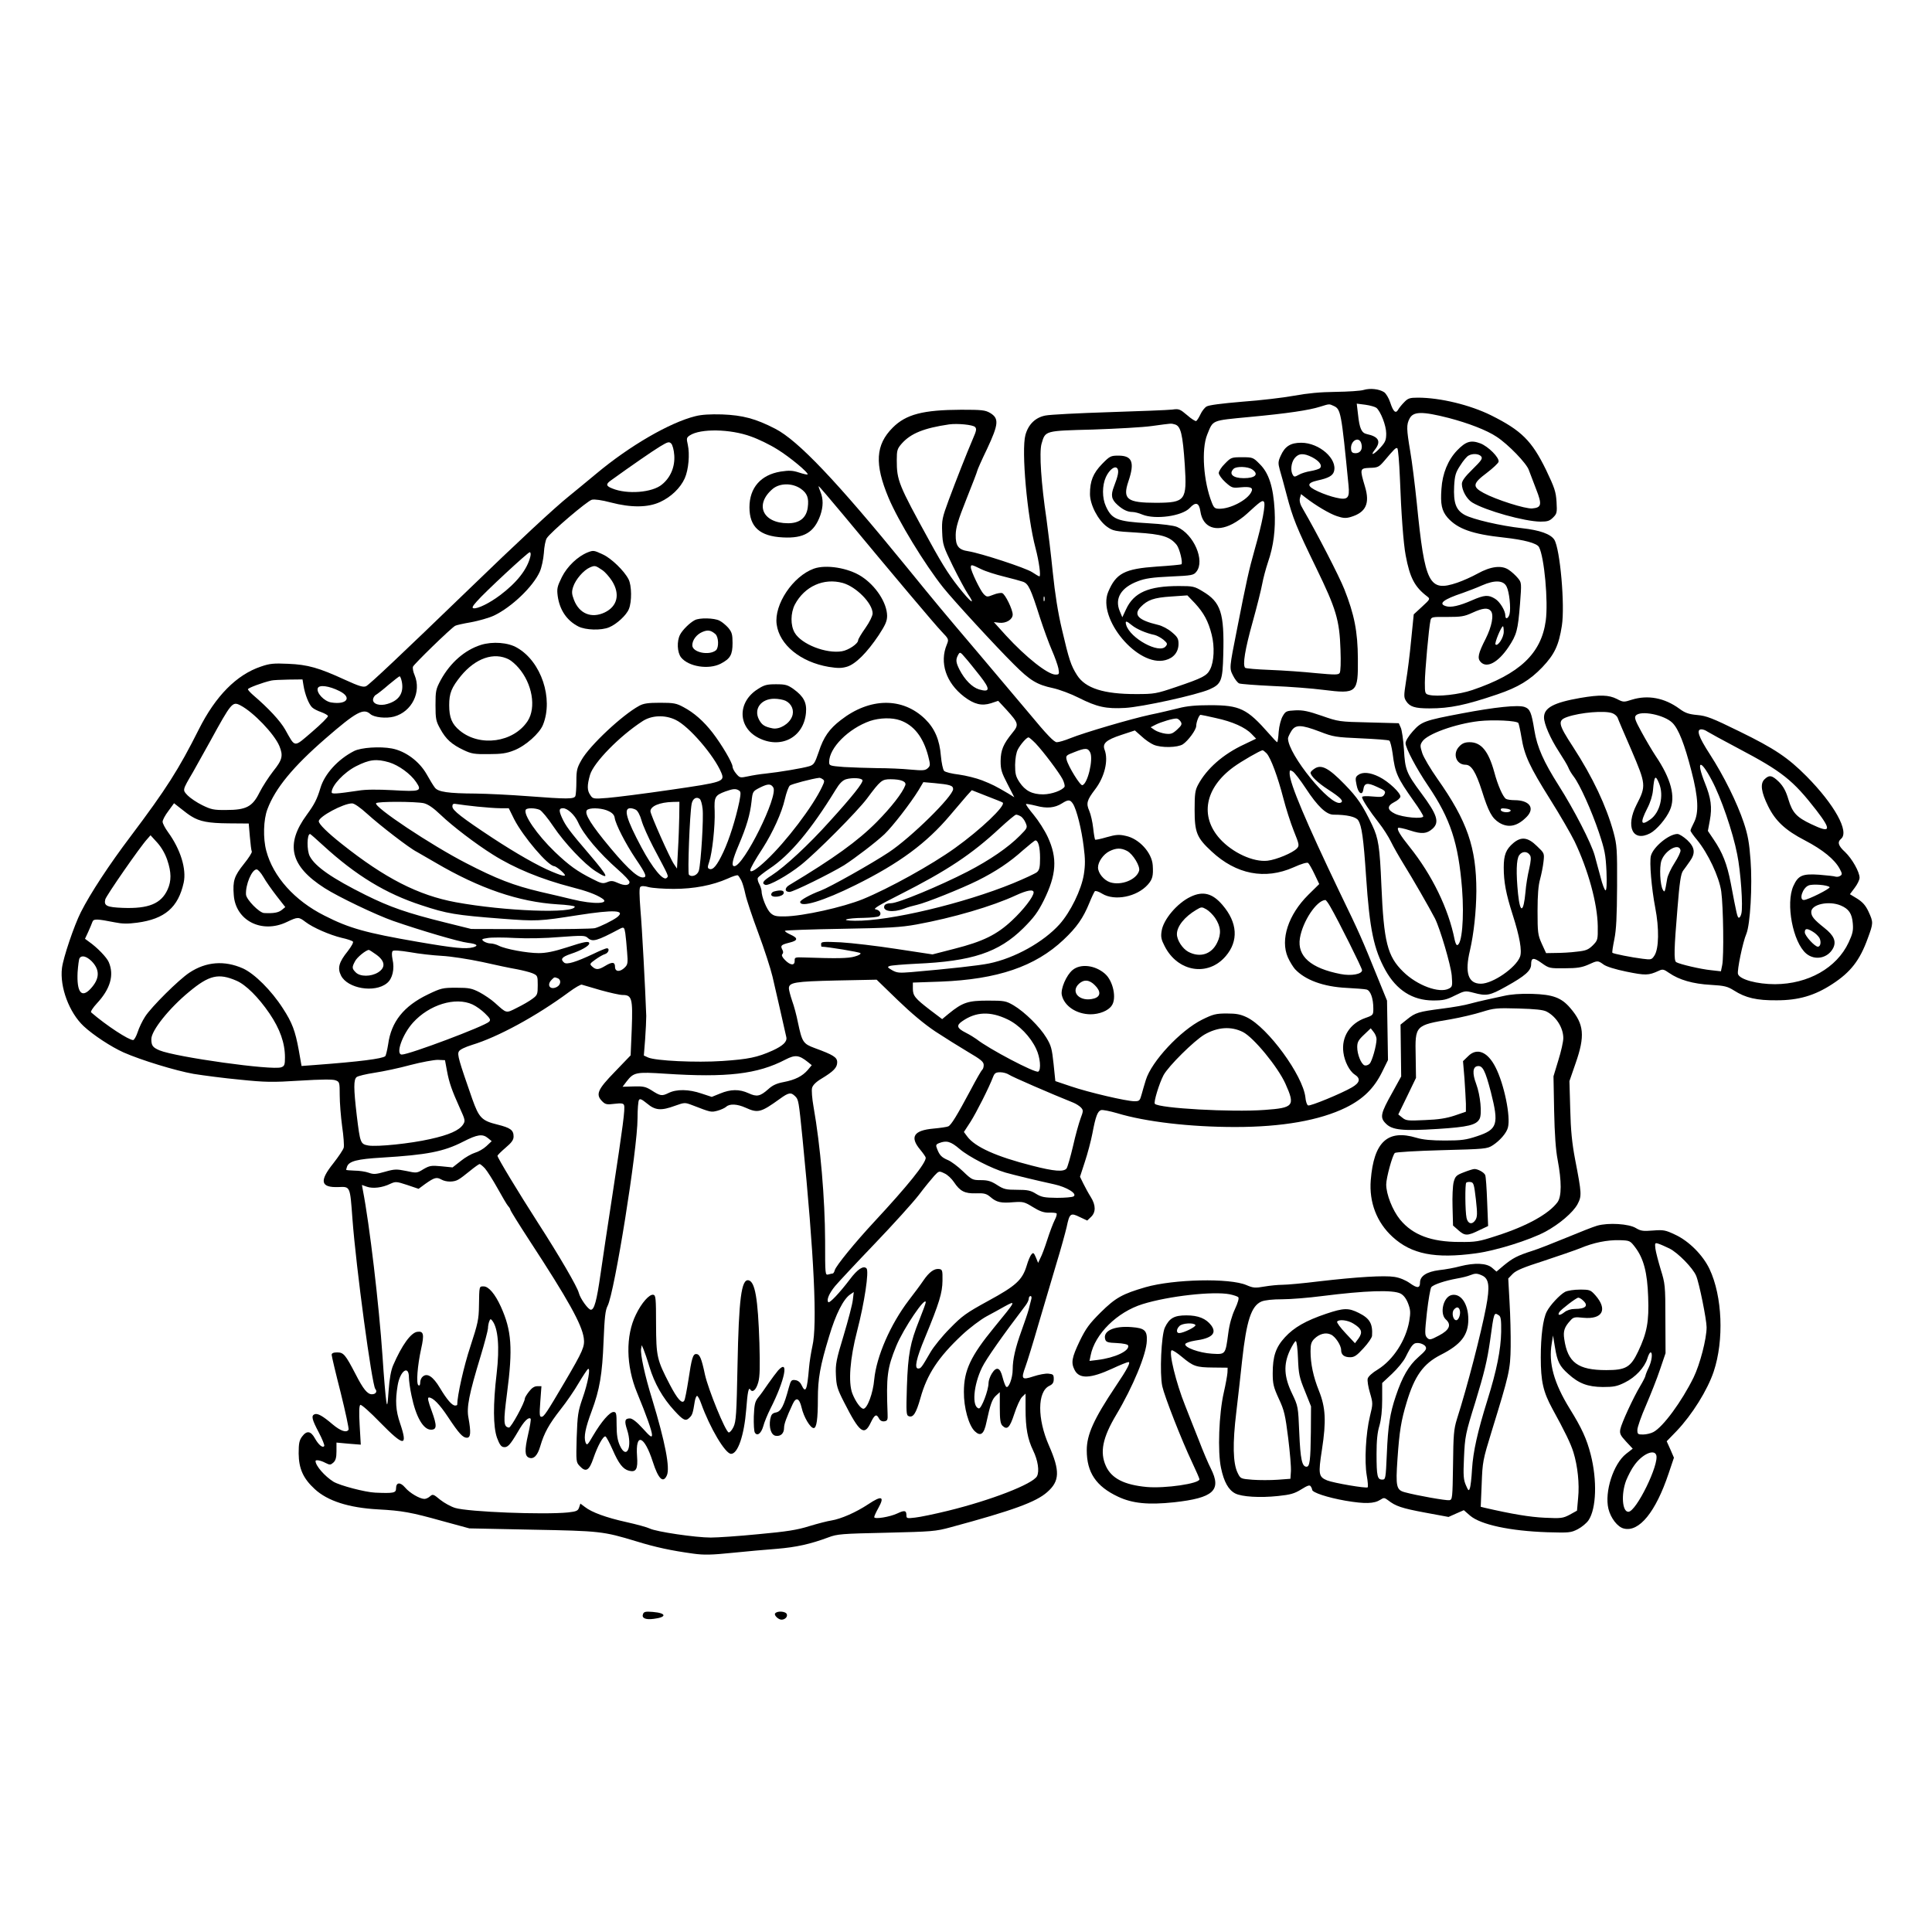 <?xml version="1.0" encoding="UTF-8" standalone="yes"?>
<svg version="1.0" xmlns="http://www.w3.org/2000/svg" width="900pt" height="900pt" viewBox="0 0 1200 1200" preserveAspectRatio="xMidYMid meet">
  <g transform="translate(0,1200) scale(0.1,-0.1)" fill="#000000" stroke="none">
    <path d="M8470 9578 c-19 -6 -98 -11 -175 -12 -96 -1 -177 -9 -258 -24 -65
-12 -209 -29 -320 -37 -130 -11 -209 -21 -223 -30 -12 -7 -29 -29 -38 -49 -9
-19 -21 -38 -26 -41 -4 -3 -30 13 -56 36 -45 38 -51 41 -93 35 -25 -3 -201
-10 -391 -16 -190 -6 -368 -15 -397 -21 -62 -12 -106 -55 -124 -121 -26 -96
11 -507 63 -703 22 -83 34 -175 24 -175 -4 0 -24 12 -45 26 -41 27 -320 118
-396 130 -62 9 -80 33 -79 102 1 46 14 90 67 223 37 92 67 171 67 175 0 4 27
66 61 136 72 154 75 189 19 223 -31 18 -52 20 -180 20 -236 -1 -342 -28 -425
-111 -107 -107 -114 -226 -26 -436 60 -143 225 -414 340 -558 64 -80 326 -365
439 -477 100 -100 143 -126 242 -147 41 -9 113 -36 160 -60 113 -57 170 -70
289 -63 105 6 442 80 523 115 74 33 82 53 86 216 7 259 -15 326 -128 393 -51
31 -60 33 -148 33 -188 0 -280 -40 -328 -145 l-23 -49 -16 38 c-33 79 8 147
113 186 44 17 89 24 201 29 134 6 145 8 162 30 55 68 -16 233 -120 278 -21 9
-91 18 -180 23 -192 11 -225 24 -262 105 -24 52 -24 129 0 182 22 47 58 74 72
52 9 -16 4 -44 -22 -111 -21 -54 -16 -80 22 -114 33 -30 63 -44 92 -44 14 0
41 -7 62 -16 80 -33 247 -10 295 41 37 40 58 33 66 -22 15 -100 97 -131 200
-77 27 14 67 42 89 63 84 77 95 85 105 75 13 -13 -9 -129 -56 -294 -37 -131
-52 -199 -110 -495 -49 -247 -49 -245 -25 -292 11 -22 28 -44 38 -48 10 -4
104 -11 208 -16 105 -4 246 -15 315 -24 209 -26 216 -20 214 195 -1 167 -22
273 -84 430 -32 81 -172 352 -257 498 -18 29 -23 50 -19 68 l7 25 27 -21 c63
-49 150 -101 196 -116 39 -13 56 -14 86 -5 94 28 120 84 88 189 -33 111 -32
113 30 116 49 1 57 5 88 41 65 77 74 86 83 81 5 -3 12 -86 16 -183 8 -220 22
-410 36 -483 26 -139 56 -196 134 -255 19 -15 18 -17 -32 -63 l-52 -48 -16
-159 c-8 -88 -23 -204 -32 -257 -14 -91 -14 -99 1 -123 23 -35 54 -45 144 -45
129 0 224 20 422 87 130 44 203 89 279 168 77 81 103 137 122 258 20 127 -11
478 -47 535 -23 35 -90 59 -199 71 -135 15 -307 55 -358 83 -54 30 -70 74 -65
179 4 66 9 84 38 128 18 29 41 56 51 61 26 15 65 12 79 -5 10 -13 2 -25 -54
-80 -48 -47 -66 -72 -66 -91 0 -40 30 -94 64 -115 84 -51 325 -118 424 -119
44 0 57 4 79 26 23 23 25 30 21 97 -4 63 -12 87 -65 198 -89 182 -153 245
-341 339 -131 65 -317 110 -455 110 -51 0 -62 -4 -85 -28 -15 -15 -32 -36 -38
-47 -15 -26 -30 -13 -49 45 -9 28 -27 57 -38 64 -31 20 -86 26 -127 14z m-187
-99 c45 -20 48 -36 93 -494 8 -80 -5 -93 -78 -76 -28 6 -78 23 -110 38 -73 33
-74 53 -3 69 65 14 92 29 100 54 25 78 -90 180 -203 180 -66 0 -101 -22 -127
-80 -17 -37 -17 -47 -6 -88 8 -26 27 -96 43 -157 38 -144 60 -199 183 -452
124 -255 145 -324 151 -508 3 -78 1 -136 -5 -145 -8 -12 -28 -12 -148 -1 -76
8 -204 17 -285 20 -80 3 -150 9 -154 13 -17 17 -1 115 46 283 27 97 54 205 60
239 6 33 22 93 35 132 36 104 48 204 42 324 -8 145 -36 232 -92 287 -41 42
-44 43 -110 43 -65 0 -69 -1 -106 -39 -22 -21 -39 -48 -39 -59 0 -11 19 -37
41 -57 40 -36 45 -37 94 -32 64 6 82 -2 66 -31 -26 -49 -128 -102 -196 -102
-29 0 -35 5 -48 38 -52 131 -66 330 -29 422 38 93 23 87 263 110 236 22 370
42 439 64 58 18 55 18 83 5z m266 -12 c27 -23 61 -111 61 -159 0 -41 -5 -54
-36 -88 -40 -44 -67 -55 -35 -14 41 52 25 82 -50 98 -32 7 -45 35 -54 121 l-8
68 54 -7 c29 -4 60 -13 68 -19z m449 -63 c122 -32 237 -76 298 -117 72 -47
187 -166 200 -207 7 -19 27 -72 45 -118 38 -96 34 -115 -24 -120 -42 -4 -227
55 -302 96 -72 39 -68 59 20 125 38 29 71 60 73 69 5 26 -64 95 -113 114 -59
22 -90 13 -145 -44 -56 -59 -91 -142 -97 -239 -7 -95 2 -136 38 -178 62 -70
154 -103 351 -124 126 -14 204 -35 217 -59 33 -62 58 -338 42 -457 -28 -205
-162 -331 -456 -431 -81 -28 -218 -43 -269 -30 -25 6 -26 10 -26 76 0 68 25
343 35 387 5 21 10 22 104 21 86 0 106 3 156 26 65 30 97 33 115 11 20 -24 6
-96 -32 -172 -47 -92 -53 -121 -32 -144 38 -42 108 -5 173 91 52 78 59 106 72
268 10 131 10 133 -13 161 -13 16 -38 39 -56 51 -44 31 -112 23 -195 -23 -34
-19 -90 -44 -125 -56 -176 -60 -202 -9 -252 494 -12 116 -30 261 -41 323 -23
137 -24 164 -4 202 23 45 78 46 243 4z m-2942 -56 c11 -11 9 -23 -13 -73 -43
-101 -103 -254 -150 -380 -41 -111 -44 -126 -41 -201 3 -76 7 -88 66 -209 35
-71 77 -149 93 -173 45 -66 28 -62 -30 8 -74 89 -119 157 -208 320 -193 351
-203 376 -203 502 0 61 3 71 31 103 56 63 137 96 294 119 52 7 147 -2 161 -16z
m1241 16 c37 -10 49 -59 62 -253 14 -220 4 -233 -177 -234 -182 0 -211 22
-173 134 40 118 23 159 -62 159 -48 0 -54 -3 -102 -52 -56 -58 -75 -106 -75
-186 0 -67 50 -163 105 -203 38 -27 48 -29 185 -37 158 -10 207 -25 249 -77
18 -24 39 -110 29 -120 -2 -2 -71 -9 -152 -14 -201 -14 -254 -41 -303 -158
-69 -166 185 -469 356 -423 51 13 81 51 81 101 0 31 -6 43 -41 72 -23 20 -60
40 -87 46 -122 29 -154 62 -107 111 43 44 81 58 190 65 l100 7 47 -49 c55 -60
83 -111 104 -195 19 -74 15 -168 -10 -216 -20 -40 -49 -54 -211 -109 -124 -42
-135 -44 -250 -44 -200 0 -313 36 -365 117 -38 60 -50 95 -94 284 -25 105 -43
220 -57 355 -11 110 -29 258 -39 330 -33 221 -46 414 -31 468 24 83 18 81 320
89 146 5 311 14 366 22 127 17 116 17 142 10z m1159 -121 c9 -34 -7 -58 -37
-58 -17 0 -25 6 -27 22 -8 55 51 89 64 36z m-306 -83 c46 -24 66 -53 47 -69
-7 -5 -33 -13 -57 -17 -25 -4 -58 -14 -73 -23 -25 -14 -29 -14 -37 -1 -16 26
-11 76 11 104 25 31 56 33 109 6z m-372 -76 c43 -30 19 -54 -53 -54 -67 0 -95
26 -63 58 17 17 89 15 116 -4z m-1684 -619 c28 -14 92 -34 141 -46 50 -12 103
-27 118 -32 35 -12 49 -43 106 -222 23 -71 57 -164 75 -205 18 -41 36 -92 40
-112 6 -35 5 -38 -18 -38 -48 0 -183 107 -308 243 l-75 83 33 -4 c43 -5 84 20
84 51 0 31 -46 126 -65 133 -8 3 -33 -1 -55 -10 -38 -15 -41 -15 -60 4 -21 21
-80 144 -80 166 0 19 5 18 64 -11z m3264 -109 c17 -34 27 -134 18 -170 -7 -28
-26 -36 -26 -10 0 31 -34 87 -64 105 -42 26 -66 24 -144 -10 -77 -34 -131 -46
-161 -36 -50 15 -16 42 104 82 33 12 87 32 120 47 80 35 134 32 153 -8z
m-2871 -88 c-3 -7 -5 -2 -5 12 0 14 2 19 5 13 2 -7 2 -19 0 -25z m544 -152
c28 -23 87 -49 141 -60 15 -4 39 -17 55 -30 24 -21 26 -26 13 -41 -40 -48
-220 50 -245 133 -8 28 0 28 36 -2z m2309 -40 c0 -36 -37 -93 -51 -79 -8 8 36
113 46 113 3 0 5 -15 5 -34z"/>
    <path d="M4319 9415 c-160 -40 -408 -184 -614 -356 -55 -46 -132 -109 -170
-140 -90 -72 -317 -283 -628 -584 -415 -401 -611 -586 -633 -597 -18 -8 -42
-1 -132 40 -161 74 -230 94 -352 99 -90 4 -114 2 -169 -17 -152 -51 -282 -183
-386 -390 -125 -249 -202 -370 -424 -665 -133 -176 -250 -354 -309 -471 -42
-83 -109 -282 -117 -346 -15 -118 45 -278 135 -362 59 -55 170 -128 248 -163
109 -48 322 -113 434 -133 62 -10 192 -27 289 -36 156 -16 200 -17 372 -6 129
8 205 9 221 2 25 -9 26 -13 26 -93 0 -46 7 -133 15 -193 9 -60 13 -119 10
-132 -3 -13 -33 -57 -65 -98 -88 -110 -79 -151 32 -147 74 3 72 7 87 -197 23
-308 121 -1030 142 -1057 14 -16 3 -33 -21 -33 -28 0 -54 32 -101 124 -64 123
-75 136 -115 136 -23 0 -34 -5 -34 -15 0 -8 25 -114 56 -235 30 -121 52 -224
49 -230 -13 -21 -50 -8 -99 33 -62 53 -93 70 -112 63 -22 -9 -17 -32 26 -113
22 -42 37 -80 34 -84 -9 -15 -35 6 -58 47 -26 47 -51 50 -80 11 -17 -23 -21
-42 -21 -105 1 -94 28 -155 100 -221 80 -74 212 -116 393 -126 149 -8 205 -18
398 -72 l169 -46 390 -8 c423 -8 441 -10 646 -72 120 -37 217 -58 356 -77 65
-9 113 -8 240 5 87 9 212 20 278 25 120 10 207 29 320 71 55 21 83 23 360 29
284 7 305 8 400 34 389 105 530 157 599 218 78 68 81 131 11 290 -73 166 -72
334 2 370 21 10 28 20 28 43 0 27 -4 30 -33 33 -18 2 -60 -6 -93 -17 -73 -24
-78 -17 -50 60 11 30 48 149 81 264 34 116 84 284 111 375 28 91 56 194 64
228 18 86 24 91 81 63 l47 -22 23 22 c31 29 31 73 -1 124 -14 22 -34 59 -46
83 l-21 43 30 92 c17 51 38 130 47 177 20 106 32 138 54 145 9 3 54 -6 99 -19
178 -54 455 -86 734 -86 291 0 525 41 688 121 107 53 174 119 224 220 l37 75
-3 185 -3 184 -57 140 c-100 247 -113 277 -238 535 -206 430 -310 675 -310
736 0 22 2 23 20 12 11 -7 47 -54 80 -104 74 -113 128 -164 173 -164 82 0 139
-13 153 -35 22 -34 33 -111 49 -351 22 -328 48 -449 120 -580 69 -124 168
-187 295 -188 64 0 84 4 137 31 61 30 64 30 115 17 81 -22 101 -18 203 39 117
65 155 98 155 137 0 43 15 45 66 8 45 -32 49 -33 143 -32 76 0 106 5 145 22
59 27 60 27 95 2 16 -13 74 -31 143 -45 118 -24 137 -24 200 5 25 12 32 10 65
-13 62 -43 148 -68 258 -74 87 -5 105 -10 145 -35 72 -46 141 -62 265 -61 136
0 236 29 346 101 114 74 171 148 220 284 35 95 35 99 5 165 -18 39 -37 60 -70
81 l-46 28 30 40 c16 21 30 49 30 62 0 36 -46 118 -90 160 -43 39 -49 62 -25
82 53 44 -41 213 -214 388 -115 116 -200 173 -415 278 -171 84 -207 98 -264
103 -54 5 -76 13 -111 39 -93 68 -196 87 -296 56 -49 -16 -53 -16 -93 5 -50
25 -104 27 -227 6 -165 -29 -225 -61 -225 -121 0 -40 39 -130 91 -210 28 -43
55 -88 60 -101 5 -14 20 -39 34 -57 38 -50 110 -210 156 -346 37 -111 42 -139
47 -242 3 -77 1 -118 -6 -118 -5 0 -20 37 -31 83 -12 45 -29 105 -36 133 -22
79 -129 286 -223 434 -94 148 -135 239 -152 345 -18 111 -27 132 -61 144 -40
14 -184 -1 -389 -40 -233 -44 -251 -51 -304 -110 -27 -30 -46 -61 -46 -75 0
-30 67 -157 141 -266 138 -204 187 -353 210 -638 14 -183 -1 -350 -31 -350 -5
0 -11 15 -15 33 -38 193 -140 402 -280 577 -58 72 -80 109 -71 118 4 3 37 -4
74 -16 73 -24 104 -21 140 11 44 40 29 87 -70 220 -93 125 -101 146 -108 272
-4 61 -13 122 -20 136 l-12 27 -187 5 c-183 4 -188 5 -291 41 -84 29 -117 36
-164 34 -56 -3 -61 -5 -79 -36 -11 -19 -22 -60 -25 -97 -2 -36 -7 -65 -9 -65
-3 0 -26 24 -51 53 -137 156 -181 177 -366 177 -88 0 -144 -5 -197 -19 -41
-10 -119 -29 -174 -40 -121 -26 -413 -112 -497 -146 -34 -14 -72 -25 -84 -25
-17 0 -60 44 -175 183 -84 100 -225 267 -313 371 -219 258 -256 302 -448 538
-431 529 -671 782 -813 855 -122 63 -202 84 -330 89 -74 2 -128 -1 -166 -11z
m345 -126 c46 -16 120 -52 164 -80 77 -47 197 -147 188 -156 -2 -2 -26 3 -53
12 -40 13 -61 14 -114 6 -123 -20 -194 -100 -194 -222 0 -122 64 -180 208
-187 130 -7 194 31 232 137 19 55 19 102 1 146 -8 19 -13 35 -11 35 3 0 71
-80 152 -177 307 -370 568 -680 612 -726 44 -46 45 -48 32 -80 -47 -113 -5
-238 107 -324 63 -48 110 -59 167 -41 l45 15 51 -55 c76 -84 79 -93 37 -144
-57 -70 -72 -107 -73 -175 0 -53 6 -72 43 -143 l42 -82 -37 23 c-80 47 -100
57 -163 82 -36 14 -101 30 -144 36 -43 5 -85 15 -92 23 -7 7 -16 49 -20 93 -8
100 -38 170 -98 229 -140 136 -343 134 -523 -6 -72 -55 -108 -106 -138 -199
-24 -70 -30 -79 -58 -88 -38 -12 -187 -37 -272 -46 -33 -3 -82 -11 -109 -17
-48 -10 -51 -10 -73 16 -13 15 -23 35 -23 44 0 23 -67 137 -124 211 -56 72
-115 124 -181 159 -44 24 -61 27 -145 27 -74 0 -103 -4 -130 -19 -105 -57
-307 -246 -358 -336 -28 -49 -32 -64 -32 -132 0 -42 -3 -83 -6 -92 -8 -20 -49
-20 -299 -1 -104 8 -248 15 -320 16 -171 1 -234 10 -254 37 -9 11 -32 49 -51
83 -46 81 -132 144 -216 160 -75 14 -192 6 -235 -16 -100 -51 -183 -142 -209
-230 -21 -70 -38 -102 -84 -165 -136 -185 -104 -319 110 -456 84 -54 320 -167
426 -204 173 -60 411 -130 464 -136 57 -7 69 -18 32 -28 -46 -12 -116 -5 -343
34 -324 56 -425 84 -580 163 -185 93 -318 241 -361 402 -21 77 -18 194 7 259
48 129 159 264 362 440 190 165 235 189 277 151 23 -21 98 -29 147 -16 111 30
172 153 128 258 -9 20 -13 44 -10 52 5 15 234 238 262 254 6 4 51 14 98 22 48
9 112 27 142 41 110 52 245 181 286 274 11 25 22 76 25 115 2 38 10 80 18 92
23 37 252 232 280 239 17 4 62 -2 118 -17 126 -33 231 -32 306 3 68 31 126 87
153 147 24 54 32 150 19 209 -9 39 -8 44 13 58 66 43 251 40 379 -7z m-476
-117 c5 -71 -23 -138 -76 -181 -60 -51 -217 -63 -309 -25 -39 15 -41 27 -10
49 129 93 262 185 307 212 48 29 56 31 69 18 8 -8 17 -40 19 -73z m785 -207
c41 -29 52 -57 44 -118 -9 -64 -51 -97 -122 -97 -159 0 -210 117 -95 214 44
36 120 37 173 1z m-1679 -422 c-19 -79 -83 -161 -188 -240 -65 -49 -140 -86
-165 -81 -11 2 -6 13 20 42 50 58 318 306 329 306 6 0 8 -11 4 -27z m2793
-741 c65 -83 63 -104 -6 -84 -43 13 -89 60 -121 122 -23 45 -25 63 -9 92 11
20 13 20 45 -18 19 -21 59 -72 91 -112z m-3591 -37 c13 -69 -17 -116 -89 -137
-48 -15 -93 -1 -90 28 1 10 9 24 19 29 10 6 45 33 78 62 34 28 64 52 68 52 4
1 10 -15 14 -34z m-611 -22 c9 -57 34 -119 54 -137 9 -9 35 -22 56 -29 21 -8
40 -18 42 -24 2 -6 -42 -50 -98 -98 -117 -100 -103 -101 -168 14 -31 54 -102
131 -199 214 -17 15 -32 31 -32 36 0 8 91 42 145 54 11 3 59 5 107 6 l87 1 6
-37z m223 -35 c81 -40 47 -87 -51 -71 -44 7 -94 61 -83 89 9 22 70 14 134 -18z
m-615 -89 c81 -42 210 -177 242 -252 25 -61 19 -86 -38 -157 -28 -36 -67 -96
-85 -132 -44 -89 -83 -109 -207 -109 -77 -1 -94 3 -149 30 -33 16 -74 44 -90
60 -33 35 -35 30 33 146 16 28 63 113 106 190 133 243 139 249 188 224z m8522
-49 c14 -5 28 -18 32 -27 3 -10 42 -101 86 -202 91 -213 92 -222 32 -339 -70
-137 -24 -234 84 -178 40 21 100 91 123 144 37 83 7 196 -90 339 -21 32 -60
98 -86 146 -39 71 -46 90 -36 102 29 35 178 5 228 -45 38 -38 75 -132 118
-300 43 -164 47 -259 15 -320 -12 -23 -21 -44 -21 -49 0 -5 18 -31 40 -57 69
-84 138 -230 151 -321 13 -95 17 -403 6 -457 l-8 -39 -62 7 c-62 6 -195 37
-216 50 -15 10 -13 83 8 333 13 163 21 216 35 235 9 12 28 38 41 57 37 51 33
87 -15 133 -23 21 -50 38 -61 38 -53 0 -151 -81 -165 -136 -10 -39 4 -202 27
-322 25 -128 23 -254 -5 -297 -17 -26 -20 -27 -74 -20 -66 8 -181 31 -187 37
-3 2 3 40 12 84 12 60 16 140 17 329 1 232 -1 256 -22 335 -45 164 -129 342
-251 530 -94 144 -98 165 -36 187 81 28 233 41 280 23z m-2463 -30 c103 -22
183 -58 222 -99 l28 -29 -73 -35 c-132 -61 -234 -151 -288 -252 -18 -34 -21
-57 -21 -154 0 -141 13 -174 105 -259 153 -143 332 -178 510 -99 48 22 84 32
90 27 6 -5 24 -36 40 -70 l29 -61 -68 -67 c-124 -123 -175 -278 -127 -388 12
-27 32 -59 44 -73 63 -68 177 -110 321 -117 55 -3 111 -7 123 -10 25 -5 43
-54 43 -119 0 -39 -1 -41 -50 -58 -96 -34 -149 -118 -136 -214 7 -56 38 -116
70 -137 39 -25 33 -51 -17 -80 -63 -37 -259 -118 -272 -112 -7 2 -15 25 -17
51 -16 136 -232 432 -363 496 -40 19 -65 24 -126 24 -67 0 -85 -5 -152 -38
-135 -67 -315 -260 -350 -375 -8 -26 -20 -66 -26 -89 -11 -40 -14 -43 -45 -43
-49 0 -285 55 -396 93 l-95 32 -11 107 c-10 94 -15 114 -45 163 -41 68 -135
160 -204 201 -47 27 -56 29 -160 29 -122 0 -156 -11 -242 -81 l-41 -34 -74 56
c-95 73 -108 89 -108 134 l0 37 173 6 c352 14 586 93 763 260 82 77 122 135
160 228 14 35 30 68 34 73 5 5 25 -2 46 -15 77 -47 216 -20 284 57 29 33 34
55 30 119 -5 79 -85 166 -167 183 -42 10 -62 8 -119 -8 -37 -11 -70 -18 -72
-15 -2 2 -8 34 -12 72 -4 37 -15 85 -24 106 -21 47 -15 67 36 134 59 77 84
181 59 246 -15 39 9 61 103 92 l85 28 42 -37 c22 -21 56 -44 75 -52 47 -20
148 -18 181 3 33 22 83 90 83 114 0 24 18 69 27 69 5 0 47 -9 95 -20z m-3356
-11 c83 -39 239 -221 284 -328 23 -56 13 -59 -317 -107 -164 -24 -339 -46
-389 -50 -88 -7 -92 -6 -107 17 -21 29 -21 61 -2 127 23 76 182 239 325 332
57 38 140 41 206 9z m1395 -3 c85 -30 143 -104 174 -221 14 -55 14 -61 -2 -76
-16 -15 -30 -16 -108 -9 -49 5 -142 9 -206 9 -64 1 -157 4 -207 7 -88 7 -92 8
-92 31 0 88 120 208 254 255 60 20 137 22 187 4z m1743 -9 c9 -15 5 -23 -23
-49 -29 -26 -39 -29 -73 -25 -21 3 -51 13 -65 22 l-26 18 29 15 c35 18 113 41
133 39 8 -1 19 -10 25 -20z m2097 -8 c3 -6 12 -46 19 -88 18 -113 51 -183 177
-384 63 -100 131 -218 153 -263 85 -178 142 -387 144 -526 1 -86 0 -88 -31
-120 -28 -27 -42 -33 -100 -39 -37 -5 -96 -8 -129 -8 l-61 -1 -27 59 c-24 54
-26 68 -26 203 0 100 5 160 16 198 8 30 18 79 21 108 6 53 5 53 -41 97 -56 55
-97 60 -146 19 -46 -39 -60 -74 -60 -152 0 -90 14 -164 55 -292 44 -137 60
-227 46 -263 -26 -68 -169 -167 -243 -167 -79 0 -101 68 -68 206 24 104 39
242 40 369 0 271 -56 434 -242 698 -43 61 -85 132 -94 159 -14 44 -14 51 0 72
30 47 205 110 351 127 91 10 236 3 246 -12z m-1234 -53 c85 -33 99 -35 256
-42 91 -4 170 -10 176 -14 6 -3 15 -40 21 -81 15 -120 28 -149 132 -296 32
-44 58 -87 58 -93 0 -19 -129 -7 -176 16 -49 24 -50 48 -4 72 19 9 36 24 38
33 4 22 -73 95 -132 124 -56 28 -103 32 -131 11 -16 -12 -18 -20 -9 -62 10
-52 36 -69 42 -27 6 40 24 44 84 16 52 -23 56 -28 47 -46 -10 -18 -18 -19 -75
-14 -39 4 -64 2 -64 -4 0 -15 47 -87 103 -158 28 -35 62 -89 77 -120 15 -31
51 -94 80 -141 50 -80 159 -269 193 -335 32 -64 98 -288 104 -354 5 -64 4 -70
-17 -81 -59 -32 -198 19 -285 105 -98 96 -120 184 -135 537 -10 238 -18 291
-57 373 -59 123 -90 170 -171 253 -99 102 -145 126 -187 98 -14 -9 -25 -20
-25 -25 0 -20 46 -64 108 -104 82 -53 101 -74 78 -83 -62 -24 -326 300 -326
400 0 6 9 26 20 44 26 43 61 42 177 -2z m2408 0 c11 -7 98 -55 193 -105 271
-143 338 -196 484 -384 96 -125 89 -144 -32 -86 -91 43 -117 71 -142 154 -15
51 -31 80 -58 108 -43 42 -61 46 -91 16 -27 -27 -20 -79 23 -166 45 -92 107
-150 229 -213 111 -58 184 -118 215 -175 17 -31 17 -37 4 -45 -8 -6 -21 -7
-29 -5 -7 3 -53 8 -102 12 -104 7 -130 -4 -160 -70 -49 -109 -3 -350 80 -420
54 -45 134 -29 167 34 21 42 5 79 -55 126 -64 51 -81 71 -81 99 0 47 109 71
183 40 50 -21 70 -50 75 -111 4 -45 -1 -65 -26 -119 -74 -158 -251 -258 -457
-259 -111 0 -219 29 -230 63 -7 21 30 200 52 250 24 58 38 298 26 457 -8 110
-17 158 -42 233 -42 125 -123 289 -210 424 -72 111 -87 156 -53 156 10 0 26
-6 37 -14z m-4173 -73 c50 -53 146 -181 168 -223 10 -20 15 -41 12 -47 -16
-23 -79 -46 -132 -47 -69 0 -112 22 -148 76 -23 35 -27 52 -27 107 1 42 7 77
17 96 18 34 55 75 66 75 5 0 24 -17 44 -37z m340 -58 c19 -43 -16 -192 -49
-202 -13 -5 -88 117 -98 158 -6 25 -3 28 47 47 70 28 86 27 100 -3z m1095 -4
c26 -28 70 -147 104 -279 16 -62 45 -153 65 -203 34 -84 35 -91 20 -108 -25
-28 -129 -71 -183 -77 -89 -10 -218 50 -296 136 -126 140 -93 316 85 446 49
36 166 103 180 104 4 0 15 -9 25 -19z m-5450 -56 c59 -18 133 -71 168 -123 38
-56 26 -60 -145 -50 -95 5 -169 5 -215 -3 -136 -20 -165 -22 -165 -10 0 42 77
124 152 162 83 42 126 47 205 24z m8215 -111 c57 -106 131 -321 158 -460 22
-107 37 -324 26 -368 -3 -14 -10 -26 -15 -26 -10 0 -14 20 -51 215 -23 119
-51 190 -107 272 l-35 52 12 65 c15 81 8 138 -31 234 -56 141 -28 151 43 16z
m-5522 6 c12 -8 12 -14 -4 -47 -57 -122 -224 -341 -345 -455 -61 -58 -101 -83
-101 -63 0 11 31 66 77 136 63 99 119 221 138 306 9 39 23 77 31 84 11 9 139
43 184 48 3 0 12 -3 20 -9z m247 -6 c5 -15 -63 -101 -204 -256 -129 -144 -278
-282 -360 -335 -54 -34 -64 -49 -40 -59 21 -8 141 59 221 123 97 77 351 333
411 413 84 113 93 120 146 120 65 0 100 -14 92 -37 -17 -47 -87 -137 -178
-229 -116 -117 -267 -226 -542 -391 -31 -18 -30 -43 1 -43 23 0 252 113 339
166 67 43 198 143 251 193 50 48 161 191 212 274 l29 49 69 -6 c96 -9 116 -15
116 -37 0 -44 -262 -302 -400 -393 -105 -70 -367 -217 -423 -238 -65 -24 -127
-59 -127 -70 0 -38 145 6 344 105 272 135 441 260 587 433 41 48 88 103 104
122 l31 34 94 -37 c52 -20 97 -38 98 -40 20 -19 -137 -168 -296 -282 -146
-105 -410 -251 -573 -318 -124 -50 -370 -105 -484 -107 -55 -1 -69 3 -89 21
-24 22 -56 101 -56 138 -1 10 -7 29 -14 42 -8 14 -12 31 -9 38 3 7 36 33 73
58 127 84 258 241 410 489 24 40 43 59 65 66 39 11 97 8 102 -6z m4948 -20
c31 -76 6 -181 -55 -224 -59 -42 -64 -21 -19 68 20 38 33 81 36 114 8 90 15
98 38 42z m-5502 -25 c33 -52 -184 -489 -242 -489 -20 0 -12 39 28 133 48 113
70 187 79 269 7 62 7 63 52 86 50 25 68 25 83 1z m-213 -19 c12 -7 12 -18 2
-70 -23 -109 -62 -233 -99 -312 -39 -83 -64 -114 -87 -105 -12 5 -12 11 -1 44
19 55 37 223 34 314 -4 89 2 99 66 123 48 17 65 19 85 6z m-226 -114 c7 -55
-10 -333 -23 -383 -8 -29 -44 -44 -62 -26 -9 9 5 378 17 440 6 32 29 47 50 31
7 -5 15 -32 18 -62z m2300 32 c23 -35 54 -159 67 -267 10 -76 10 -114 1 -172
-15 -95 -83 -234 -151 -310 -99 -110 -277 -210 -437 -243 -62 -13 -243 -33
-484 -54 -74 -6 -89 -5 -119 12 -29 17 -31 20 -15 26 11 4 84 10 164 14 348
15 513 70 666 221 65 65 90 98 127 172 79 160 86 262 25 394 -19 41 -58 102
-87 137 -29 35 -51 65 -48 68 2 2 31 -3 63 -11 66 -18 116 -13 160 15 39 25
51 24 68 -2z m-4031 3 c27 -7 59 -29 105 -73 72 -69 216 -179 323 -246 133
-84 300 -153 489 -202 91 -23 151 -45 188 -69 57 -35 -49 -40 -183 -7 -38 9
-128 31 -200 47 -164 39 -271 80 -460 178 -216 111 -574 349 -559 372 7 12
247 11 297 0z m1586 -83 c-1 -51 -4 -145 -8 -208 l-6 -115 -19 28 c-26 38
-146 308 -146 328 0 32 58 56 138 58 l42 1 -1 -92z m-3029 1 c50 -31 104 -42
229 -43 l126 -1 7 -82 c4 -46 9 -87 12 -92 3 -5 -19 -40 -49 -77 -60 -75 -70
-105 -63 -193 11 -159 174 -242 329 -168 69 33 74 33 116 1 47 -36 151 -81
225 -99 33 -7 65 -18 70 -23 5 -5 -9 -30 -32 -60 -55 -68 -65 -105 -42 -151
40 -81 209 -110 285 -48 35 27 49 89 35 149 -5 26 -5 45 1 51 6 6 45 3 107 -7
54 -10 143 -20 198 -23 57 -3 166 -20 251 -38 83 -19 179 -39 215 -45 36 -7
80 -18 97 -25 32 -14 33 -16 33 -74 0 -56 -2 -62 -32 -84 -18 -14 -61 -39 -96
-56 -71 -36 -63 -37 -139 31 -22 20 -65 49 -95 65 -47 24 -64 28 -143 28 -85
0 -95 -2 -178 -42 -149 -72 -227 -169 -246 -309 -6 -37 -14 -70 -18 -74 -18
-16 -158 -34 -439 -55 l-81 -6 -17 97 c-22 121 -41 172 -99 261 -72 112 -176
215 -248 248 -115 51 -229 42 -332 -26 -66 -43 -239 -215 -276 -274 -17 -26
-38 -70 -46 -96 -9 -27 -22 -49 -28 -49 -28 0 -166 90 -261 172 -5 4 11 29 36
56 83 89 108 175 74 255 -12 30 -73 93 -125 129 l-23 17 20 43 c11 24 22 51
26 62 7 20 28 19 140 -3 44 -9 79 -10 138 -2 172 23 255 95 289 249 18 85 -20
207 -97 313 -19 26 -34 55 -34 65 0 11 16 41 36 67 l35 48 42 -33 c23 -19 53
-41 67 -49z m1092 15 c77 -70 262 -213 307 -235 14 -8 66 -38 116 -67 274
-161 518 -244 758 -259 59 -3 107 -10 107 -14 0 -45 -434 -29 -739 27 -233 43
-440 149 -708 362 -91 72 -143 124 -143 141 0 29 153 111 207 111 14 0 51 -26
95 -66z m683 46 c50 -5 114 -10 142 -10 l53 0 34 -69 c55 -107 211 -291 249
-291 5 0 25 -13 44 -30 42 -38 24 -39 -59 -4 -87 36 -223 114 -368 209 -191
126 -250 172 -250 195 0 18 5 20 33 15 17 -3 73 -10 122 -15z m387 -20 c13 -6
51 -52 85 -103 69 -103 193 -234 262 -278 90 -58 83 -38 -36 102 -126 147
-150 180 -173 231 -20 45 -18 58 7 58 28 0 72 -41 93 -86 33 -76 131 -192 249
-296 39 -34 71 -68 71 -76 0 -22 -30 -25 -70 -7 -33 15 -44 16 -68 6 -27 -11
-37 -9 -93 20 -94 47 -145 84 -233 168 -111 107 -198 234 -180 262 7 12 58 11
86 -1z m428 -8 c24 -11 36 -25 38 -42 6 -40 66 -158 131 -255 65 -96 72 -115
43 -115 -37 0 -115 76 -244 236 -96 120 -125 176 -95 187 27 12 94 6 127 -11z
m170 8 c11 -6 26 -34 35 -67 9 -32 42 -105 72 -163 100 -189 97 -180 84 -193
-21 -21 -88 61 -157 190 -94 176 -113 243 -69 243 9 0 25 -4 35 -10z m2389
-40 c10 -5 24 -23 31 -40 13 -30 12 -33 -35 -80 -72 -73 -187 -152 -326 -224
-173 -89 -431 -196 -474 -196 -23 0 -38 -6 -42 -16 -13 -35 53 -44 122 -18 22
9 58 19 81 24 54 12 274 100 377 151 112 56 199 114 281 188 38 33 73 61 77
61 18 0 29 -42 29 -109 0 -58 -4 -74 -19 -88 -11 -9 -78 -40 -148 -69 -308
-126 -770 -236 -983 -233 -101 1 -54 17 55 18 44 1 86 5 94 10 20 13 7 39 -21
43 -17 3 23 27 148 90 298 151 450 252 626 416 49 45 93 82 99 82 6 0 18 -4
28 -10z m-4332 -181 c204 -187 390 -300 612 -372 157 -52 210 -61 496 -83 222
-17 233 -16 476 22 225 35 297 31 242 -13 -28 -21 -105 -59 -138 -68 -16 -4
-196 -7 -399 -6 l-369 1 -161 40 c-238 59 -344 96 -495 171 -207 103 -313 176
-347 241 -19 36 -18 138 2 138 2 0 39 -32 81 -71z m-968 -91 c26 -76 26 -130
2 -183 -40 -88 -118 -120 -278 -114 -100 4 -119 13 -109 53 6 23 215 325 260
374 l21 24 42 -46 c26 -29 49 -69 62 -108z m9399 61 c2 -9 -15 -45 -37 -79
-22 -34 -43 -79 -46 -99 -14 -83 -15 -88 -27 -67 -17 30 -22 139 -9 179 22 66
110 114 119 66z m-3438 -4 c37 -19 84 -97 75 -124 -17 -56 -112 -93 -180 -71
-39 13 -75 57 -75 92 0 35 33 82 71 101 42 21 72 21 109 2z m2503 -27 c8 -11
6 -36 -5 -85 -9 -37 -20 -102 -23 -144 -12 -129 -33 -135 -46 -12 -13 130 -11
216 7 241 18 26 51 26 67 0z m-7867 -135 c15 -27 52 -79 82 -118 l54 -69 -22
-18 c-21 -17 -52 -22 -110 -19 -30 2 -109 83 -112 114 -4 61 36 157 66 157 8
0 27 -21 42 -47z m2968 -21 c8 -15 19 -54 26 -87 7 -33 43 -141 80 -240 37
-99 76 -220 88 -270 17 -72 65 -283 86 -377 6 -28 -20 -53 -85 -83 -96 -43
-151 -54 -312 -65 -163 -11 -416 1 -462 22 l-26 12 8 100 c4 56 7 121 7 146
-6 167 -26 547 -36 658 -7 91 -8 136 -1 143 7 7 24 7 52 -1 23 -6 93 -11 155
-11 126 0 241 22 336 64 30 14 58 23 63 20 4 -2 13 -16 21 -31z m6760 -42 c8
-8 -135 -80 -160 -80 -32 0 -8 75 29 90 24 11 117 4 131 -10z m-4944 -33 c0
-26 -63 -108 -135 -175 -94 -88 -180 -130 -357 -175 l-136 -35 -224 34 c-122
19 -278 37 -345 41 -110 5 -123 4 -123 -10 0 -10 1 -17 3 -17 40 -1 234 -33
241 -40 5 -5 -9 -14 -35 -21 -40 -12 -111 -13 -314 -6 -56 2 -60 1 -59 -20 1
-32 -27 -30 -60 4 -17 17 -23 30 -17 36 7 7 7 17 0 29 -13 25 -7 30 44 43 54
13 56 28 7 50 -22 10 -38 21 -34 24 3 3 162 9 352 12 292 5 366 9 465 27 225
41 471 113 617 181 70 32 110 39 110 18z m1843 -89 c50 -86 197 -381 197 -394
0 -25 -67 -37 -133 -24 -186 36 -271 111 -253 223 17 104 103 234 158 237 4 0
18 -19 31 -42z m-4379 -165 c3 -21 8 -73 11 -115 6 -69 4 -79 -14 -97 -30 -30
-61 -28 -61 4 0 31 -18 32 -62 5 -40 -24 -56 -25 -79 -4 -18 16 -17 18 19 44
21 15 48 31 60 34 22 7 31 36 11 36 -6 0 -43 -15 -82 -34 -110 -52 -167 -69
-183 -55 -25 21 -15 35 41 54 64 21 115 50 115 65 0 17 -28 12 -141 -25 -78
-25 -127 -35 -173 -35 -72 0 -207 25 -248 46 -15 8 -38 14 -51 14 -13 0 -31 6
-42 13 -16 13 -14 15 25 21 23 4 99 4 169 0 74 -4 189 -2 279 6 137 10 155 10
171 -4 31 -29 56 -22 201 55 25 13 28 10 34 -28z m7376 10 c16 -9 34 -27 41
-39 12 -24 7 -54 -10 -54 -19 0 -81 68 -81 89 0 25 13 27 50 4z m-8922 -143
c55 -40 58 -80 10 -110 -44 -27 -111 -27 -138 0 -24 24 -25 32 -5 69 12 25 68
70 86 71 3 0 25 -14 47 -30z m-1769 -40 c53 -54 51 -110 -7 -172 -56 -60 -86
-20 -80 103 3 41 8 81 12 87 13 21 43 13 75 -18z m899 -121 c59 -25 137 -103
206 -204 65 -96 96 -183 96 -273 0 -45 -3 -54 -23 -61 -54 -21 -654 63 -756
105 -42 18 -51 29 -51 70 0 53 110 191 235 294 124 103 182 117 293 69z m1996
15 c23 -9 20 -41 -5 -54 -41 -22 -66 11 -33 44 18 18 17 18 38 10z m2346 -331
c58 -38 149 -95 203 -127 80 -47 97 -61 97 -81 0 -13 -4 -26 -9 -29 -5 -4 -37
-59 -71 -124 -86 -161 -122 -220 -140 -228 -8 -4 -50 -10 -93 -14 -122 -11
-147 -52 -82 -130 19 -23 35 -46 35 -51 0 -35 -112 -174 -322 -400 -116 -125
-234 -269 -243 -298 -3 -12 -9 -21 -13 -21 -4 0 -16 -3 -27 -6 -20 -5 -20 0
-20 208 -1 263 -29 591 -72 834 -9 50 -13 103 -9 117 4 16 24 37 58 57 76 46
98 69 98 102 0 31 -24 46 -139 88 -73 27 -79 37 -105 160 -8 41 -24 102 -36
134 -11 33 -20 67 -20 77 0 37 36 43 295 49 l250 5 130 -126 c86 -83 166 -150
235 -196z m-2080 257 c58 -16 119 -30 137 -30 58 0 64 -21 57 -210 l-7 -165
-98 -102 c-108 -111 -121 -141 -78 -184 19 -19 29 -21 76 -15 42 5 55 3 59 -8
8 -20 -7 -132 -71 -551 -30 -192 -63 -417 -75 -499 -24 -168 -39 -221 -60
-221 -16 0 -66 69 -75 105 -9 37 -122 231 -253 434 -124 193 -252 405 -252
417 0 4 23 27 50 50 38 32 50 49 50 70 0 40 -20 54 -100 74 -98 24 -115 42
-157 160 -83 238 -94 275 -83 294 6 12 38 27 82 41 159 48 399 178 602 328 38
28 74 49 80 46 6 -2 58 -17 116 -34z m-795 -89 c22 -10 57 -35 78 -56 32 -31
36 -40 25 -51 -28 -28 -496 -204 -542 -204 -41 0 3 125 69 198 101 112 264
162 370 113z m3322 -92 c72 -34 144 -108 179 -184 25 -52 32 -129 13 -141 -18
-11 -309 142 -384 202 -11 8 -41 27 -67 40 -55 28 -60 45 -20 72 84 58 172 62
279 11z m1463 -79 c67 -34 217 -217 264 -321 62 -138 52 -150 -130 -163 -204
-15 -654 10 -681 38 -9 9 27 127 54 178 31 57 190 214 254 252 82 47 165 53
239 16z m830 -44 c0 -40 -28 -138 -43 -153 -9 -9 -23 -13 -32 -10 -21 9 -45
68 -45 113 0 31 7 44 42 77 l42 40 18 -23 c10 -12 18 -32 18 -44z m-3534 -141
l26 -21 -25 -30 c-33 -38 -77 -61 -150 -75 -43 -8 -69 -20 -95 -44 -51 -45
-71 -49 -123 -25 -57 26 -111 25 -176 -2 l-52 -21 -64 21 c-79 27 -155 28
-205 3 -41 -20 -50 -19 -107 18 -34 21 -50 25 -109 23 l-69 -2 25 33 c44 57
59 60 241 48 381 -25 572 -3 746 88 60 31 84 28 137 -14z m-2240 -55 c14 -76
31 -123 80 -232 34 -75 35 -80 20 -103 -24 -36 -86 -64 -204 -90 -123 -28
-328 -49 -384 -40 -49 9 -51 14 -72 186 -20 171 -20 223 -1 239 9 7 59 19 112
27 53 8 153 29 222 48 69 18 146 32 170 32 l45 -2 12 -65z m3491 -25 c18 -13
265 -120 400 -174 17 -7 39 -21 48 -31 14 -16 14 -21 -3 -66 -10 -27 -32 -104
-47 -172 -16 -68 -34 -130 -40 -139 -17 -23 -76 -19 -215 17 -221 56 -355 116
-403 182 l-20 27 41 63 c36 57 114 210 141 281 9 22 17 27 44 27 18 0 42 -7
54 -15z m-1328 -134 c21 -21 22 -27 46 -266 72 -728 92 -1155 61 -1286 -8 -37
-18 -98 -21 -135 -12 -141 -21 -161 -47 -106 -8 17 -22 28 -39 30 -23 3 -27
-2 -39 -45 -31 -116 -49 -150 -80 -156 -24 -5 -30 -13 -36 -42 -9 -52 6 -99
34 -103 31 -5 52 15 52 49 0 25 15 65 54 149 21 45 41 36 55 -23 13 -58 54
-127 75 -127 18 0 26 54 26 182 0 125 14 205 70 388 41 138 89 232 131 260
l22 15 -6 -50 c-3 -28 -29 -126 -57 -220 -46 -151 -51 -178 -48 -245 3 -67 8
-86 51 -170 96 -189 125 -211 165 -127 25 52 36 57 52 26 7 -13 19 -19 33 -17
19 3 22 9 20 48 -9 232 -2 283 54 420 45 109 183 313 183 271 0 -6 -18 -55
-40 -110 -57 -142 -70 -211 -77 -413 -5 -162 -4 -178 11 -184 28 -11 46 17 73
112 41 148 111 254 258 392 47 44 116 96 153 116 37 20 87 47 111 61 75 41 73
37 -65 -131 -145 -177 -187 -266 -187 -399 -1 -98 30 -209 68 -245 36 -34 57
-18 72 56 24 111 35 143 59 165 l24 22 0 -96 c0 -75 4 -99 16 -112 30 -29 46
-13 74 73 15 46 36 93 48 105 l22 21 0 -95 c0 -119 13 -188 47 -258 30 -62 40
-129 24 -160 -27 -49 -285 -149 -554 -215 -82 -20 -173 -39 -203 -42 -50 -6
-54 -5 -54 14 0 31 -12 33 -56 12 -46 -22 -144 -38 -144 -23 0 6 12 32 26 57
40 72 21 79 -63 23 -77 -51 -169 -91 -229 -101 -22 -3 -84 -19 -137 -35 -76
-24 -141 -34 -316 -50 -121 -12 -254 -21 -296 -21 -94 0 -339 36 -379 56 -16
8 -82 26 -145 40 -127 28 -216 61 -258 94 l-28 21 -8 -24 c-7 -21 -16 -25 -69
-31 -151 -15 -618 3 -701 28 -26 8 -68 31 -93 51 -42 35 -46 36 -63 21 -10 -9
-25 -16 -35 -16 -28 0 -92 37 -120 71 -30 35 -56 33 -56 -6 0 -28 -15 -31
-130 -26 -63 3 -219 44 -259 68 -54 34 -111 99 -111 128 0 10 31 5 61 -11 28
-14 32 -14 50 2 14 13 19 31 19 70 l0 54 75 -7 76 -6 -7 120 c-5 83 -3 122 4
127 6 4 60 -44 123 -109 149 -152 174 -153 124 -5 -27 79 -31 139 -15 235 15
91 70 130 70 49 0 -19 7 -70 16 -112 27 -132 73 -212 121 -212 37 0 38 24 5
115 -23 62 -28 85 -18 85 25 0 66 -41 120 -123 67 -101 91 -127 116 -127 24 0
26 33 10 123 -13 65 3 146 76 386 24 79 44 156 45 170 0 14 4 34 8 44 6 16 9
16 18 5 37 -46 47 -165 28 -328 -23 -194 -22 -331 2 -400 15 -40 25 -56 41
-58 25 -4 40 12 90 97 36 63 65 92 78 79 3 -4 -4 -48 -16 -99 -22 -96 -21
-133 6 -143 29 -11 53 13 70 72 24 82 54 136 126 228 36 45 86 118 112 163 26
44 53 84 58 88 18 11 0 -87 -34 -183 -28 -81 -31 -103 -36 -242 -4 -150 -4
-154 19 -178 38 -41 59 -28 85 49 26 76 61 140 75 135 5 -2 25 -39 44 -82 38
-87 64 -121 102 -131 44 -11 56 10 50 90 -11 150 45 130 98 -35 34 -106 64
-135 87 -84 21 46 -10 206 -92 476 -45 145 -73 276 -68 310 l4 23 11 -25 c6
-14 23 -63 37 -110 31 -102 82 -193 155 -272 56 -61 70 -68 95 -42 16 15 20
27 31 97 3 20 10 37 15 37 4 0 16 -21 25 -47 54 -151 150 -313 186 -313 42 0
81 114 94 275 8 108 15 141 25 125 14 -23 37 -3 50 45 10 35 11 95 7 243 -9
277 -27 382 -68 390 -44 8 -60 -116 -68 -528 -6 -307 -9 -349 -25 -383 -10
-21 -24 -36 -30 -34 -21 7 -126 265 -147 358 -22 104 -33 129 -55 129 -20 0
-28 -27 -48 -161 -10 -63 -21 -122 -26 -129 -14 -22 -43 11 -90 101 -80 154
-84 173 -85 374 0 163 -2 180 -17 183 -24 5 -73 -50 -108 -123 -65 -131 -62
-319 7 -485 59 -143 93 -239 93 -263 -1 -18 -11 -11 -58 41 -37 41 -65 62 -79
62 -32 0 -36 -15 -18 -70 35 -107 -3 -191 -45 -98 -14 31 -20 65 -20 126 0 74
-2 82 -19 82 -24 0 -75 -59 -126 -145 -36 -62 -39 -65 -48 -44 -12 34 -1 90
38 194 50 134 66 229 74 435 6 148 11 192 25 219 43 82 186 974 186 1165 0 55
4 107 9 114 6 10 18 4 50 -22 51 -43 87 -46 174 -14 59 21 61 21 106 4 119
-46 117 -45 157 -35 22 6 46 17 55 25 22 20 69 17 120 -6 77 -35 95 -30 213
55 55 40 69 42 95 16z m-1908 -260 l23 -19 -33 -31 c-18 -17 -50 -35 -71 -41
-20 -6 -60 -28 -88 -51 l-51 -40 -70 7 c-62 6 -73 4 -111 -18 -40 -25 -43 -25
-107 -11 -60 12 -72 12 -132 -5 -56 -16 -71 -17 -101 -6 -19 7 -59 13 -87 13
-29 1 -53 3 -53 5 0 2 3 12 6 21 13 33 63 46 217 55 280 17 383 37 504 99 88
45 120 50 154 22z m2930 -68 c56 -48 198 -121 284 -146 53 -15 184 -47 303
-73 78 -17 146 -59 120 -75 -7 -5 -53 -9 -103 -9 -78 1 -95 4 -130 25 -33 21
-53 25 -117 25 -69 0 -83 3 -125 30 -37 24 -58 30 -101 30 -51 0 -56 2 -111
55 -31 30 -73 61 -92 69 -40 17 -53 30 -68 69 -10 24 -8 29 12 37 46 18 72 11
128 -37z m-2949 -120 c14 -16 49 -71 78 -123 29 -52 58 -102 66 -111 8 -8 14
-19 14 -23 0 -5 53 -90 118 -190 242 -370 326 -522 338 -607 7 -52 -4 -78
-119 -274 -112 -190 -128 -215 -144 -215 -12 0 -13 15 -7 95 l7 95 -26 0 c-18
0 -34 -11 -51 -33 -15 -19 -26 -38 -26 -43 0 -25 -86 -183 -99 -181 -34 5 -35
33 -12 211 37 281 29 392 -38 540 -36 79 -76 126 -107 126 -28 0 -27 4 -29
-120 -1 -85 -7 -111 -53 -252 -41 -123 -82 -307 -82 -363 0 -3 -6 -5 -13 -5
-19 0 -50 35 -95 110 -42 70 -78 94 -106 70 -9 -7 -16 -23 -16 -37 0 -15 -4
-22 -11 -17 -15 9 -6 122 17 227 20 89 15 110 -23 105 -40 -4 -97 -83 -151
-208 -13 -30 -23 -83 -28 -155 -7 -97 -9 -105 -15 -65 -4 25 -15 149 -23 275
-22 323 -81 822 -122 1032 l-6 33 31 -11 c37 -13 96 -6 145 18 33 15 38 15
105 -7 l71 -24 42 31 c57 40 70 43 99 27 30 -17 78 -17 105 -1 12 6 45 31 74
55 28 23 55 42 59 42 4 0 19 -12 33 -27z m2913 -85 c38 -57 67 -72 137 -70 51
2 65 -2 90 -23 38 -33 66 -39 144 -32 59 4 67 2 119 -30 42 -26 67 -35 98 -35
22 1 44 -1 49 -4 4 -3 0 -22 -11 -42 -10 -20 -31 -75 -46 -122 -15 -47 -34
-98 -43 -114 l-14 -30 -14 34 c-12 29 -17 32 -27 19 -8 -8 -21 -39 -30 -70
-27 -89 -66 -125 -239 -219 -137 -75 -162 -93 -238 -171 -47 -47 -100 -113
-119 -145 -58 -100 -61 -104 -78 -104 -25 0 -12 62 42 191 90 218 108 279 109
354 1 65 -1 70 -21 73 -30 4 -62 -19 -98 -72 -16 -24 -57 -79 -91 -123 -114
-150 -200 -348 -214 -491 -7 -85 -43 -181 -67 -182 -17 0 -49 44 -69 95 -26
69 -15 216 30 389 45 173 75 371 58 388 -19 19 -56 -5 -103 -68 -63 -83 -126
-150 -134 -142 -13 13 5 55 42 100 21 25 131 143 245 262 115 120 238 256 275
304 36 48 80 101 96 119 29 31 30 31 63 15 19 -8 45 -33 59 -54z m480 -730
c-3 -13 -11 -41 -16 -63 -6 -22 -26 -80 -44 -130 -38 -105 -55 -178 -55 -241
0 -54 -26 -122 -41 -107 -5 5 -15 32 -22 59 -15 61 -38 69 -67 22 -11 -18 -20
-44 -20 -58 0 -45 -44 -160 -60 -158 -45 9 -34 145 20 255 26 53 127 197 270
385 11 14 20 33 20 42 0 9 5 16 11 16 6 0 8 -9 4 -22z"/>
    <path d="M3650 8569 c-62 -25 -127 -87 -160 -153 -29 -59 -32 -72 -26 -118 12
-86 56 -152 128 -189 45 -23 143 -26 192 -5 46 19 107 75 122 113 19 45 18
147 -2 185 -27 53 -107 130 -159 154 -56 26 -59 27 -95 13z m94 -112 c15 -11
41 -40 57 -65 52 -82 34 -158 -45 -196 -82 -39 -158 -8 -191 78 -14 37 -15 50
-5 81 15 46 65 104 105 121 31 13 33 12 79 -19z"/>
    <path d="M5055 8468 c-130 -47 -248 -223 -231 -346 17 -127 148 -234 323 -264
57 -9 80 -9 114 1 53 16 124 87 197 196 41 63 52 87 52 120 -1 81 -70 187
-160 245 -82 53 -219 75 -295 48z m180 -89 c84 -24 185 -127 185 -189 0 -15
-19 -54 -45 -91 -25 -35 -45 -69 -45 -76 0 -21 -59 -61 -100 -68 -99 -17 -253
44 -294 115 -27 46 -26 122 1 175 60 113 179 167 298 134z"/>
    <path d="M4315 8148 c-32 -17 -76 -61 -91 -90 -21 -40 -18 -110 6 -141 46 -58
172 -78 247 -39 59 31 73 55 73 128 0 53 -4 67 -26 94 -15 17 -39 37 -55 45
-33 17 -125 19 -154 3z m128 -86 c21 -18 23 -84 4 -101 -43 -35 -147 -13 -147
31 0 33 27 68 63 83 33 14 52 11 80 -13z"/>
    <path d="M2986 7994 c-100 -32 -189 -110 -248 -217 -31 -58 -33 -68 -33 -157
0 -86 3 -100 30 -148 35 -64 71 -96 145 -131 48 -23 67 -26 155 -25 79 0 112
5 157 23 71 27 160 106 181 160 65 162 -11 391 -160 477 -56 34 -154 41 -227
18z m175 -90 c14 -7 41 -30 59 -51 86 -98 112 -248 57 -332 -88 -133 -296
-162 -421 -59 -49 40 -66 81 -66 158 0 74 14 109 73 182 91 110 205 150 298
102z"/>
    <path d="M4707 7720 c-127 -80 -126 -235 2 -302 140 -73 283 1 297 154 6 64
-14 102 -77 148 -37 26 -50 30 -109 30 -56 0 -73 -4 -113 -30z m173 -73 c38
-19 55 -61 39 -99 -18 -45 -77 -80 -120 -72 -50 10 -67 21 -85 55 -34 66 13
129 95 129 25 0 57 -6 71 -13z"/>
    <path d="M7395 6430 c-83 -39 -170 -142 -180 -213 -6 -36 -2 -54 19 -94 81
-160 269 -191 379 -62 81 94 74 209 -20 318 -62 73 -121 88 -198 51z m152
-131 c36 -54 40 -99 13 -154 -35 -73 -107 -95 -179 -57 -37 20 -71 73 -71 110
0 48 47 107 119 150 33 20 36 20 64 4 16 -9 40 -33 54 -53z"/>
    <path d="M6662 5975 c-39 -32 -75 -117 -67 -155 15 -69 91 -119 178 -120 55 0
111 22 132 54 32 44 9 153 -41 197 -62 55 -153 65 -202 24z m139 -95 c38 -38
36 -70 -6 -82 -86 -24 -150 39 -93 92 31 28 65 25 99 -10z"/>
    <path d="M9065 7365 c-45 -44 -22 -115 38 -115 36 0 64 -46 101 -161 41 -131
63 -171 108 -199 58 -35 114 -22 172 38 51 54 15 102 -77 102 -23 0 -47 4 -53
8 -19 12 -51 84 -73 167 -36 130 -81 185 -153 185 -28 0 -46 -7 -63 -25z m318
-400 c-4 -15 -56 -12 -61 3 -3 10 5 13 29 10 19 -2 33 -7 32 -13z"/>
    <path d="M4808 6463 c-10 -2 -18 -11 -18 -19 0 -23 74 -15 78 9 3 17 -19 21
-60 10z"/>
    <path d="M4833 3488 c-11 -13 -39 -50 -62 -83 -22 -33 -51 -73 -64 -88 -18
-24 -22 -43 -25 -115 -1 -48 1 -93 7 -101 15 -23 39 -4 52 41 6 24 26 72 44
108 90 177 118 315 48 238z"/>
    <path d="M9340 5814 c-36 -8 -85 -19 -110 -24 -25 -5 -69 -16 -99 -24 -30 -9
-109 -23 -175 -31 -145 -19 -164 -24 -217 -67 l-40 -32 2 -161 2 -161 -55
-100 c-73 -130 -79 -155 -40 -193 39 -40 104 -47 323 -33 187 12 239 24 259
63 16 30 5 146 -21 216 -25 66 -22 107 8 111 32 5 48 -27 83 -161 51 -201 41
-232 -85 -274 -69 -23 -97 -27 -200 -27 -84 0 -137 5 -177 17 -179 54 -265
-25 -284 -263 -11 -137 37 -263 136 -353 117 -107 263 -136 515 -102 123 16
335 82 434 135 87 47 171 119 199 170 27 52 27 63 -15 280 -19 100 -27 181
-30 310 l-5 175 38 110 c60 171 53 244 -32 343 -56 66 -109 85 -239 89 -73 2
-132 -3 -175 -13z m266 -97 c60 -31 104 -101 104 -165 0 -22 -14 -84 -31 -138
l-30 -99 4 -215 c3 -145 10 -244 22 -305 25 -133 25 -226 -1 -262 -54 -73
-191 -149 -379 -209 -110 -36 -129 -39 -230 -38 -176 0 -291 44 -369 139 -47
58 -86 157 -86 218 0 41 39 184 54 196 6 5 137 13 291 17 267 7 282 8 316 30
44 28 87 77 95 111 18 68 -24 271 -77 374 -49 97 -116 124 -171 68 l-31 -30 9
-107 c4 -59 8 -129 9 -157 l0 -50 -70 -24 c-51 -17 -101 -25 -185 -28 -105 -5
-117 -4 -140 15 l-25 20 55 113 55 114 -2 136 c-4 190 -4 191 217 228 63 11
151 32 195 46 74 23 91 25 226 21 105 -3 154 -8 175 -19z"/>
    <path d="M9093 4719 c-47 -18 -54 -24 -64 -61 -6 -23 -9 -92 -7 -155 l3 -115
33 -29 c40 -36 57 -36 128 -1 l57 27 -6 150 c-3 83 -8 157 -12 166 -6 17 -47
39 -68 38 -7 0 -36 -9 -64 -20z m74 -169 c10 -90 9 -108 -3 -128 -20 -31 -47
-24 -55 13 -9 42 -10 210 -2 219 4 4 16 6 28 4 18 -3 21 -14 32 -108z"/>
    <path d="M9920 4387 c-25 -7 -110 -41 -190 -74 -80 -33 -176 -71 -215 -83 -91
-29 -120 -45 -175 -90 l-45 -38 -28 24 c-34 29 -107 32 -198 9 -32 -9 -91 -20
-130 -24 -78 -10 -119 -37 -119 -77 0 -36 -17 -37 -63 -4 -27 19 -63 34 -96
39 -62 10 -230 0 -471 -28 -96 -12 -197 -21 -224 -21 -27 0 -78 -5 -113 -11
-57 -10 -69 -9 -111 9 -104 45 -452 37 -627 -13 -144 -42 -186 -65 -279 -157
-70 -70 -91 -98 -130 -178 -49 -103 -55 -134 -31 -180 29 -56 98 -53 233 9 49
23 94 41 101 41 15 0 -6 -42 -79 -150 -137 -205 -180 -301 -180 -398 0 -138
58 -224 194 -288 89 -42 187 -52 348 -35 245 27 297 74 229 209 -16 31 -50
111 -75 177 -26 66 -65 163 -85 215 -56 139 -103 331 -84 343 5 3 33 -15 63
-40 72 -60 89 -66 195 -67 l90 -1 -1 -30 c-1 -16 -11 -73 -23 -125 -30 -131
-39 -367 -17 -468 18 -86 46 -136 88 -158 41 -21 153 -28 266 -16 77 8 102 15
144 41 40 25 53 29 59 19 5 -7 9 -17 9 -21 0 -17 93 -48 206 -68 123 -21 179
-19 218 6 21 14 25 13 47 -3 47 -37 85 -50 230 -77 l146 -27 47 21 48 21 39
-34 c66 -56 247 -95 479 -103 137 -4 147 -3 190 19 25 13 55 38 67 56 48 72
54 248 13 408 -25 97 -55 163 -130 284 -98 159 -133 283 -112 405 l8 50 12
-73 c15 -91 29 -118 83 -166 65 -59 120 -80 214 -81 68 0 89 4 137 28 66 32
123 94 140 149 6 21 15 38 20 38 14 0 8 -54 -12 -95 -11 -22 -19 -44 -20 -50
0 -5 -15 -35 -33 -65 -43 -72 -115 -228 -123 -267 -5 -27 0 -38 35 -76 l42
-45 -41 -32 c-79 -62 -135 -236 -110 -341 14 -58 57 -114 96 -123 95 -24 198
103 278 342 l33 98 -22 51 -23 51 62 64 c96 101 191 253 230 369 65 195 54
468 -26 637 -41 86 -127 173 -213 213 -61 29 -73 31 -138 26 -61 -5 -76 -3
-106 15 -43 27 -172 35 -241 15z m237 -135 c52 -69 75 -156 80 -307 6 -153 -7
-223 -62 -339 -47 -99 -77 -116 -198 -116 -176 0 -240 47 -261 192 -8 50 1 76
38 116 18 21 27 23 81 17 119 -11 152 51 74 140 -30 33 -34 35 -96 35 -36 0
-76 -6 -92 -14 -32 -17 -94 -83 -114 -123 -23 -45 -37 -151 -37 -284 0 -149
15 -214 72 -319 77 -140 115 -218 131 -271 26 -84 38 -196 29 -283 l-7 -79
-45 -25 c-42 -22 -53 -24 -155 -19 -92 4 -205 23 -374 62 l-24 6 6 142 c5 137
7 148 62 327 109 354 116 381 118 525 1 72 -2 196 -7 277 l-8 147 28 29 c22
22 69 41 194 81 91 30 192 65 225 78 83 35 168 52 245 50 63 -2 65 -3 97 -45z
m213 -7 c53 -27 145 -121 165 -169 19 -44 65 -273 65 -320 0 -72 -41 -230 -81
-312 -74 -150 -190 -308 -250 -339 -15 -8 -44 -15 -64 -15 -32 0 -35 2 -35 29
0 16 24 85 54 153 29 68 69 168 87 223 l34 100 -1 215 c0 207 -2 218 -29 305
-15 50 -30 107 -33 129 -4 36 -3 38 19 31 13 -4 44 -18 69 -30z m-1165 -167
c44 -20 50 -67 25 -198 -31 -162 -116 -492 -181 -695 -19 -62 -22 -95 -24
-285 -3 -206 -4 -215 -23 -218 -20 -3 -202 29 -275 49 -54 14 -59 34 -47 207
12 175 23 239 57 352 49 163 103 239 210 294 127 64 173 123 173 221 0 97 -47
165 -105 151 -51 -13 -74 -115 -35 -151 37 -33 23 -66 -42 -100 -53 -28 -59
-29 -74 -14 -15 16 -15 28 -1 159 9 77 21 147 27 155 14 17 84 40 160 54 30 5
66 14 80 20 33 13 44 13 75 -1z m-505 -113 c18 -10 34 -30 46 -61 15 -40 16
-56 7 -110 -21 -119 -99 -240 -195 -300 -34 -20 -60 -44 -63 -57 -3 -12 3 -52
14 -88 19 -65 19 -68 0 -145 -26 -107 -35 -281 -20 -368 7 -38 9 -71 6 -74 -8
-8 -213 27 -252 43 -53 22 -56 38 -32 192 27 176 23 260 -19 365 -35 87 -52
168 -52 245 0 44 5 59 24 78 31 30 70 41 102 26 28 -12 64 -67 64 -96 0 -30
19 -45 56 -45 26 0 41 10 83 56 28 30 52 65 53 77 5 75 -14 108 -82 142 -64
32 -93 32 -203 -5 -127 -43 -200 -85 -256 -146 -57 -62 -76 -118 -76 -224 0
-65 5 -86 38 -158 34 -72 40 -101 58 -243 11 -89 19 -182 17 -208 l-3 -46 -80
-6 c-44 -3 -114 -3 -155 0 -74 6 -75 6 -93 43 -29 60 -32 181 -8 378 11 96 28
240 36 320 27 247 57 339 120 366 22 9 70 14 129 14 52 0 164 9 248 20 270 34
440 40 488 15z m-1062 -4 c24 -5 48 -13 53 -18 6 -6 -2 -34 -21 -75 -19 -41
-34 -94 -41 -149 -18 -134 -16 -132 -102 -127 -79 5 -172 39 -165 60 3 7 29
16 59 21 106 14 139 45 102 95 -32 42 -80 62 -154 62 -76 0 -106 -17 -134 -76
-22 -48 -33 -284 -16 -364 14 -64 120 -335 185 -472 25 -53 46 -101 46 -106 0
-27 -213 -58 -327 -48 -140 13 -219 53 -254 130 -39 86 -21 176 65 320 102
171 187 375 189 458 3 64 -14 79 -94 85 -110 9 -181 -24 -164 -77 5 -16 17
-20 72 -22 40 -2 68 -8 70 -15 11 -33 -82 -77 -191 -90 l-49 -6 7 34 c26 133
165 270 323 319 161 50 438 81 541 61z m2194 -38 c37 -33 17 -53 -51 -53 -24
0 -49 -8 -65 -21 -27 -21 -44 -21 -31 1 11 17 106 90 118 90 6 0 19 -7 29 -17z
m-766 -58 c9 -23 -5 -65 -21 -65 -20 0 -30 46 -15 65 16 19 29 19 36 0z m244
-35 c12 -7 15 -30 14 -103 -2 -110 -28 -240 -85 -422 -62 -199 -89 -320 -96
-430 -3 -55 -9 -109 -14 -120 -6 -17 -9 -15 -24 20 -15 34 -17 60 -12 170 6
134 9 149 71 348 55 180 73 255 91 379 25 182 24 178 55 158z m-904 -51 c52
-32 59 -53 33 -91 l-23 -31 -58 62 c-32 34 -56 66 -53 72 11 16 66 10 101 -12z
m-981 -9 c6 -10 -74 -50 -101 -50 -19 0 -18 25 2 44 17 18 89 22 99 6z m637
-207 c4 -97 8 -118 43 -203 l38 -95 -1 -160 c-2 -177 -7 -215 -27 -215 -28 0
-38 46 -45 210 -7 165 -7 165 -45 245 -50 104 -54 180 -13 268 15 31 31 57 36
57 6 0 12 -48 14 -107z m792 74 c9 -15 3 -25 -45 -67 -59 -52 -99 -121 -139
-240 -37 -109 -49 -188 -56 -357 -7 -160 -8 -163 -29 -163 -30 0 -35 21 -35
160 0 81 5 134 18 175 11 40 17 94 17 162 l0 103 61 57 c34 32 72 78 84 103
41 82 50 91 83 88 16 -2 35 -11 41 -21z m1433 -674 c21 -55 -124 -353 -173
-353 -38 0 -46 108 -14 194 12 29 34 73 51 95 48 68 122 102 136 64z"/>
    <path d="M3994 1975 c-10 -25 15 -37 66 -30 83 10 81 36 -5 43 -45 4 -56 1
-61 -13z"/>
    <path d="M4814 1978 c-7 -11 21 -38 40 -38 22 0 39 18 33 34 -7 19 -62 22 -73
4z"/>
  </g>
</svg>